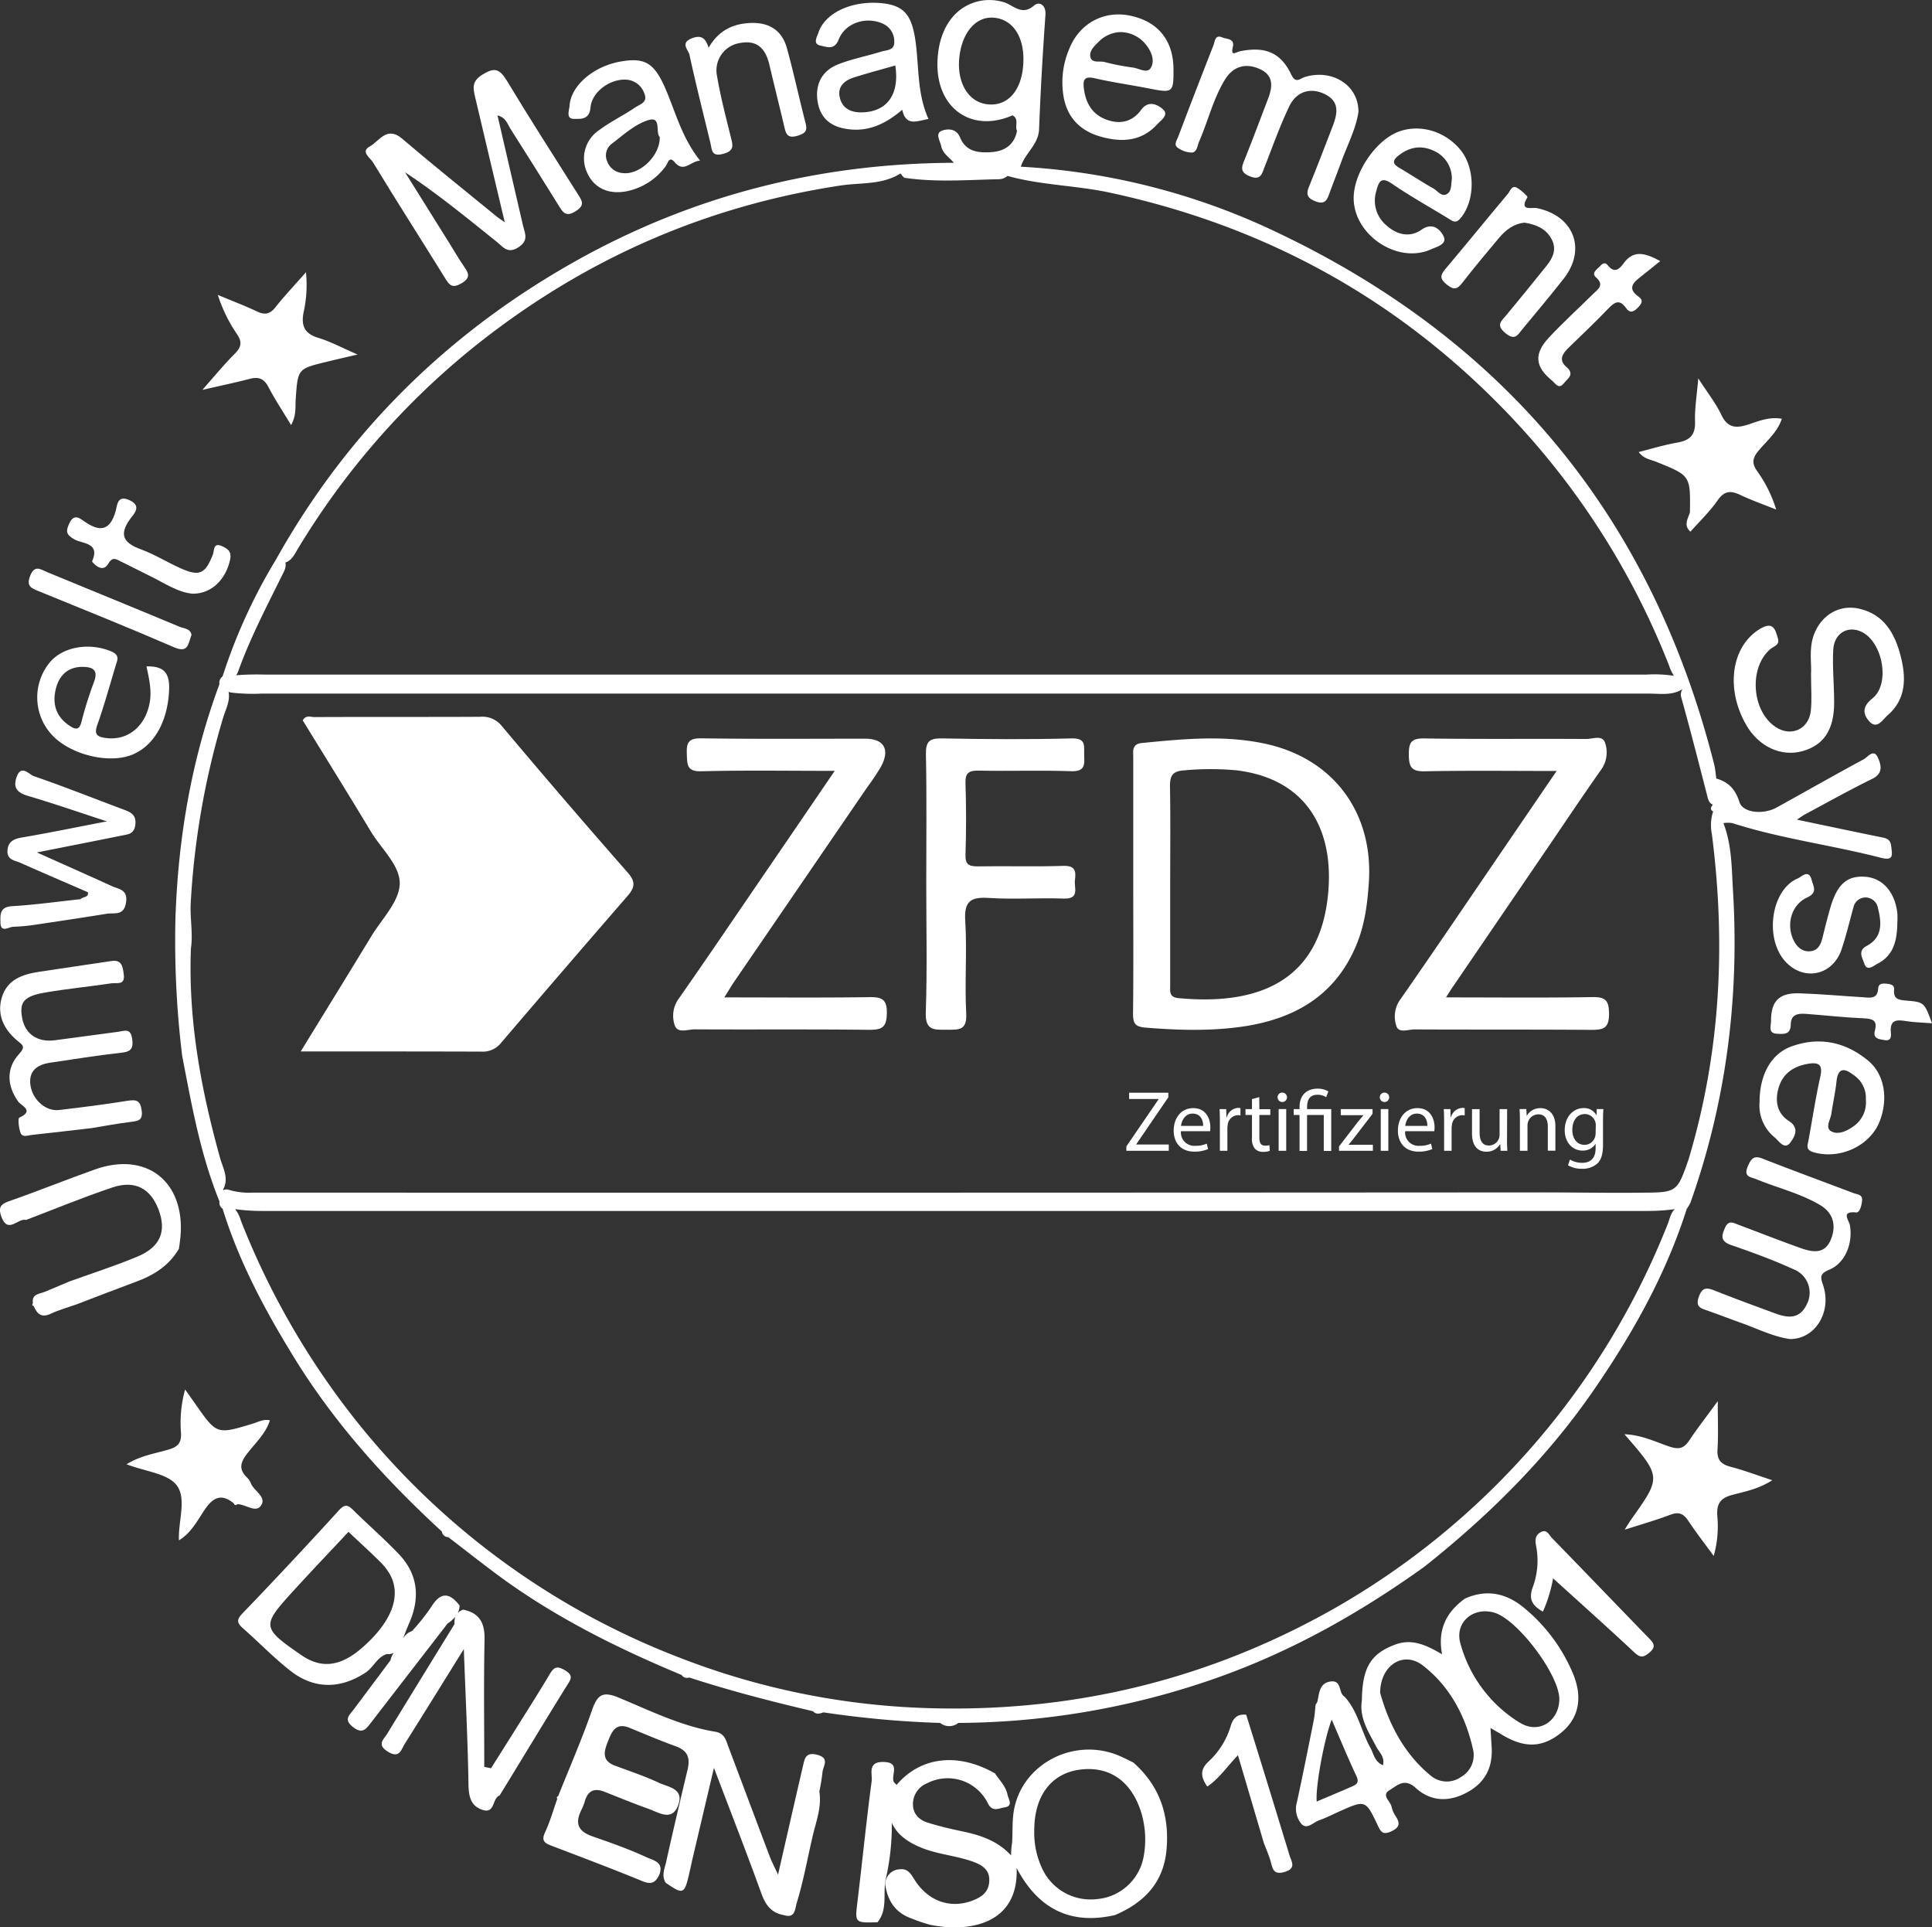 <?xml version="1.0" encoding="UTF-8"?>
<svg xmlns="http://www.w3.org/2000/svg" viewBox="0 0 530.34 528.91">
  <rect x="0" y="0" width="530.34" height="528.91" fill="#333333" stroke="none"/>
  <defs>
    <style>.cls-1{fill:#fff;}</style>
  </defs>
  <g id="Ebene_2" data-name="Ebene 2">
    <g id="Ebene_1-2" data-name="Ebene 1">
      <path class="cls-1" d="M122.16,76.31c1.22,2,2,2.92,4.56,1.42,2.68-1.61,1.83-2.88.59-4.69-1.5-2.19-2.83-4.5-4.24-6.76l-11.88-19c9,5.94,17,12.55,25.18,19.1,1.68,1.36,3,3.41,5.94,1.49s1.76-3.83,1.25-6l-7-30.2c2.36.59,2.75,2.4,3.59,3.73q6.69,10.5,13.26,21.1c1.13,1.81,1.91,3.14,4.56,1.5s1.87-2.79.7-4.64C152.12,43,145.48,32.66,139.13,22.14c-2-3.29-3.43-3.74-6.79-1.6-3,1.88-2.44,3.87-1.87,6.3C133.09,38,135.73,49.07,138.56,61c-1.44-1-2.12-1.44-2.74-2-8.49-6.95-17.08-13.8-25.43-20.94-4.22-3.61-6.28.72-8.9,2.14s.15,3.14.88,4.33C108.87,55.23,115.6,65.72,122.16,76.31Z"></path>
      <path class="cls-1" d="M485.92,178.17c.93-.81,2.67-1.09,2.14-2.9-.72-2.5-1.28-4.87-4.94-2.68-7.78,4.68-9.58,16.21-3.82,26.3,3.43,6,9.6,8.9,15.47,7.26s8.71-5.85,8.71-13.38c0-4.81-.51-9.65-.25-14.44.25-4.52,3.92-6.67,7.62-5C516.8,176,519,187.66,514,191.66c-2.64,2.1-2.76,4-1.1,6.06,2.25,2.82,3.89-.24,5.17-1.33,5.29-4.49,5.2-10.52,3.62-16.53s-4.5-11.19-11.2-12.78c-5.57-1.32-10.58,1.7-12.59,7.17-1.43,3.92-.56,7.91-.77,10.73,0,4.13.27,7.16-.06,10.11-.56,5.06-5.41,7.22-9.58,4.48C480.83,195.24,480,183.3,485.92,178.17Z"></path>
      <path class="cls-1" d="M4.72,285.58c1.37,1.14,2.45,1.59.57,3.62C1.64,293.14,1.89,298,5,302.32c.87,1.19,4.54,2.5.31,4.41-.46.2-.17,2.88.34,4.2s2,.66,3.13.54c5.45-.59,10.89-1.23,16.33-1.86,3.59-.58,7.17-1.27,10.78-1.71,2-.25,3.38-.36,3-3.16s-1.49-3-3.93-2.63c-6.24,1-12.51,1.8-18.79,2.53-3.58.41-7.19-2.77-7.8-6.72s1.78-5.74,5.37-6.26c6.41-.94,12.81-2,19.25-2.7,2.68-.28,3.71-.85,3.3-3.83-.42-3.14-2.19-2.17-3.91-1.95l-17.31,2.31c-4.8.64-8.2-1.71-9-6.17s.58-6,6.77-7c5.91-1,11.87-1.57,17.79-2.46,1.37-.21,3.69.63,3.36-2.3-.26-2.29-.56-4.39-3.71-3.77l-19.66,2.93c-4.48.68-8.62,2.16-10.09,6.92S1,282.46,4.72,285.58Z"></path>
      <path class="cls-1" d="M508.74,327.42c-8.23-3.12-16.48-6.14-24.67-9.35-2.42-1-3.26-.4-4.29,2-1.28,3,.84,2.93,2.33,3.55,5.81,2.41,12,3.84,17.5,7.09,3.74,2.23,4.51,5.75,2.94,9.53-1.74,4.17-5.24,3.38-8.51,2.2-5.62-2-11.18-4.2-16.78-6.29-1.35-.51-2.73-1.42-3.7.73s-1.43,3.76,1.6,4.8c5.8,2,11.59,4.11,17.16,6.66a6.9,6.9,0,0,1,3.68,9.57c-2,4.25-5.28,3.83-8.85,2.49-5.44-2-10.91-4-16.3-6.14-2.18-.87-3.52-1.16-4.51,1.62s.47,3.15,2.32,3.79c3.14,1.1,6.24,2.3,9.37,3.42,4.52,1.63,8.86,3.79,13.33,4.41,7,0,11.52-7.5,9.09-14.77-.74-2.2-1-3.14,1.62-4.23,4.41-1.81,6.56-7.12,5.75-12.16-.23-1.46-2.66-4,1.71-3.59,1,.09,1.52-2,1.62-3.37C511.28,327.77,509.76,327.81,508.74,327.42Z"></path>
      <path class="cls-1" d="M323.49,40.68a6.91,6.91,0,0,0,3.72,1.2c1.44-.17,1.46-2,2-3.15,2.45-5.62,3.84-11.71,7.12-17,2.26-3.59,5.7-4.52,9.53-2.76s3.47,4.85,2.24,8.09c-2.13,5.58-4.22,11.18-6.44,16.72-.81,2-1.43,3.45,1.41,4.6,3,1.21,3.32-.64,4.06-2.54,2.19-5.56,4.18-11.22,6.75-16.6,2-4.19,5.84-5.26,9.61-3.49,4.32,2,3.69,5.37,2.34,8.87-2.15,5.57-4.28,11.15-6.53,16.67-.9,2.21-.3,3.15,1.9,4s3-.13,3.6-1.87c1.09-3,2.25-5.9,3.33-8.86,1.75-4.82,4.17-9.42,4.77-13.89,0-7.41-7.31-11.81-14.71-9.54-1.4.43-2.48,1.95-3.76-.71-2.88-6-7.12-7.74-14-6.36-1.21.24-2.68,1.63-2-1.24.51-2.29-1.76-2.05-2.93-2.56-2-.86-2,1.13-2.4,2.16Q328.16,25,323.39,37.6C323,38.58,322.05,39.86,323.49,40.68Z"></path>
      <path class="cls-1" d="M3.74,254.34a49.94,49.94,0,0,0,5.44-.48c6.72-1,13.45-2,20.16-3.09,2-.33,4.64.69,5.24-3s-1.93-3.69-3.86-4.57c-6.56-3-13.16-5.92-20.59-9.25,8.38-1.66,15.85-3.13,23.32-4.64,1.73-.35,3.45-.4,3.71-3.06s-1.28-3.34-3.24-4.07C25.7,219.1,17.54,215.85,9.26,213c-1.3-.46-3.48-3.36-4.73.34-1.05,3.11.45,4.3,3.34,5.15,6.79,2,13.47,4.32,21.47,6.93-8.68,1.67-16,3.18-23.3,4.42-2.49.43-4,1.27-4,4,.12,2.22,2.11,2.31,3.5,2.93,6.18,2.76,12.4,5.41,18.61,8.11.17,1.34-1,1.21-1.73,1.64a.53.53,0,0,0-.28.25c-6.28.67-12.55,1.56-18.85,1.93-3.38.2-3.2,2.32-3.17,4.41C.14,256.23,2.44,254.33,3.74,254.34Z"></path>
      <path class="cls-1" d="M55.56,107c5.17-1.19,9.06-2,12.89-3,2.45-.66,4-.17,5.23,2.21,1.82,3.46,4,6.75,6.22,10.45,1.51-2.64,1.12-5,1.28-7.24.58-8.2.55-8.2,8.47-10.12,2.5-.61,5-1.2,8.52-2-4.19-1.81-7.41-3.55-10.83-4.59-3.82-1.17-4.71-3.39-4-7a34.67,34.67,0,0,0,.65-11c-3.2,3.64-5.94,6.53-8.41,9.65-1.54,1.93-3,2.11-5.1,1.09-3.49-1.66-7.12-3-10.69-4.52a41.45,41.45,0,0,0,5.32,10.86c1.4,2.08,1.09,3.44-.52,5.15C61.69,99.83,59.05,103,55.56,107Z"></path>
      <path class="cls-1" d="M471.46,397.74c.26-3.89.07-7.8.07-13.2-3.23,4.42-5.64,7.5-7.8,10.75-1.41,2.11-2.73,2.61-5.32,1.76-3.87-1.27-7.66-3.24-12.5-3.43,10.17,11.69,10.17,11.69,1.94,23.27-.51.72-1,1.49-1.86,2.93,4.7-1.52,8.68-2.64,12.52-4.1,2.29-.88,3.6-.34,4.91,1.63,2.21,3.31,4.66,6.46,7,9.67a30,30,0,0,0,1-10.83c-.28-3.36.69-5.05,4.19-5.95s7.29-1.67,10.88-4c-4.2-1.38-7.77-2.74-11.45-3.69C472.39,401.85,471.27,400.63,471.46,397.74Z"></path>
      <path class="cls-1" d="M454.77,126.79c9.26,3.75,9.27,3.72,9.12,13.84-.57,1.78-1.82,3.58.15,5.28h0c2.51-2.84,5.3-5.49,7.45-8.59,1.86-2.68,3.62-2.72,6.24-1.48,3.2,1.51,6.55,2.69,9.84,4a36.48,36.48,0,0,0-5.25-10.58c-1.55-2.19-1.2-3.62.41-5.57,2.24-2.71,5.14-5,6.39-8.76-3.62-.63-6.55.73-9.5,1.67-3.25,1-5.46.74-7.11-2.76-1.52-3.21-3.81-6.06-6.33-10-.39,4.66-1,8.24-.89,11.79.15,3.75-1.41,5.24-4.88,5.84s-7,1.68-10.59,2.59C451.21,125.94,453.14,126.13,454.77,126.79Z"></path>
      <path class="cls-1" d="M512.39,259.62c-2.51,1.33-1.14,3.25-.69,4.69.76,2.5,2.62.71,3.62.21,4.67-2.34,5.45-6.74,5.51-11.4a23,23,0,0,0,0-2.49c-.66-5.8-4-9.6-8.72-10-5-.38-7.7,1.92-9.58,8.17-.85,2.86-1.56,5.76-2.28,8.66-.48,1.91-1.33,3.51-3.51,3.62s-3.66-1.37-4.52-3.3c-1.89-4.25-.44-9.49,3.83-11.46,3-1.38,1.7-3.07,1.26-4.8-.79-3.13-2.82-.85-3.81-.44-7.37,3.08-9.25,16.55-3.34,22.88,5.06,5.42,12.92,3.75,15.34-3.37,1.28-3.76,2.18-7.65,3.25-11.48a3.43,3.43,0,0,1,3.12-2.8,3.47,3.47,0,0,1,3.62,2.86C516.51,253.21,516.86,257.24,512.39,259.62Z"></path>
      <path class="cls-1" d="M195,39.2c.46,1.91.25,3.93,3.58,3,2.89-.79,2.65-2.1,2.11-4.27-1.39-5.63-2.88-11.26-3.85-17a7.6,7.6,0,0,1,6.38-9.14c4.84-.88,7,1.78,8,6.07,1.36,5.81,2.83,11.59,4.19,17.41.47,2,1.28,2.63,3.47,2,1.94-.6,2.84-1.18,2.28-3.36C219.38,27,217.88,20,216,13.17c-1.32-4.71-4.71-7-9.71-6.87s-9,2-11.78,6.81c-.78-2.61-2-3.64-4.66-2.57-3.2,1.28-.88,3.18-.59,4.47C191,23.11,193.06,31.14,195,39.2Z"></path>
      <path class="cls-1" d="M397.16,78.11c1.95,1.56,2.86,1.3,4.27-.52,3.25-4.19,6.67-8.26,10.08-12.33,1.86-2.21,4.09-3.88,7-4.15,3.16.52,5.88,1.62,7.42,4.55,1.47,2.78.32,5.15-1.42,7.31q-5.44,6.8-11,13.5c-1.37,1.65-3,2.74-.21,5,2.61,2.12,3.36.38,4.58-1.09,3.8-4.61,7.66-9.18,11.35-13.88,6.35-8.09,2.81-17.29-7.34-19.38-1.41-.29-5,1-2.6-3,.14-.23-1.67-1.87-2.76-2.53-1.55-.93-1.94.8-2.58,1.56-5.76,6.87-11.41,13.83-17.19,20.68C395.27,75.61,395.23,76.56,397.16,78.11Z"></path>
      <path class="cls-1" d="M20.45,148.05c2.17,1.2,7.14.85,4.83,6-.07.14,2.75,3.57,4.41.7,1.2-2.09,2.18-1.29,3.46-.67,2.68,1.3,5.33,2.69,8,4,4,1.93,7.75,4.57,11.81,4.86,5.16,0,9-3.91,10.2-9.3.47-2.14-.44-2.94-2.11-3.71-2.62-1.2-2.17,1.11-2.61,2.24-2.11,5.39-3.7,6.13-9,3.73-3.63-1.64-7.05-3.78-10.76-5.14-4.71-1.72-6.14-3.92-2.93-8.36,1-1.36,3.32-3.52-.25-5.15-3.37-1.53-3.34,1.58-3.74,3C30.16,145.87,27.23,146,23,143c-1.23-.87-2.68-2-3.93.55C18,145.8,18.11,146.74,20.45,148.05Z"></path>
      <path class="cls-1" d="M437.22,80.76c-4,3.95-8.21,7.78-12.06,11.91-4.16,4.45-3.79,8,.87,11.78.87.69,1.81,2.55,3.22.77,1-1.26,3.13-2.46.78-4.47s-1.08-3.73.64-5.4c3.58-3.46,7.19-6.91,10.66-10.5,1.69-1.76,3.12-3,5-.34,1,1.47,2,1.2,3.19,0s1.71-2.1.14-3.21c-2.6-1.85-1.75-3.43.28-5,1.83-1.42,3.62-2.9,5.8-4.65-4.43-2.43-7.47-3-10.1.68-1.12,1.56-2.51,2.75-4.27.51-.94-1.2-1.75-.24-2.39.44s-2.2,1.63-.89,2.82C440.55,78.29,438.59,79.41,437.22,80.76Z"></path>
      <path class="cls-1" d="M523.19,274.6c-2.13-.16-3.51-.46-3.25-3.08.13-1.23-1.07-1.47-2.11-1.56s-2.19-.06-2.26,1.26c-.16,3.14-2.34,2.58-4.27,2.46-5.79-.35-11.57-.89-17.36-1.07-5.59-.17-7.84,2.14-7.79,7.7,0,1.25-.88,3.28,1.61,3.4,1.82.09,3.79.31,3.81-2.52s2-3.1,4.16-2.94c5.29.39,10.57,1,15.86,1.22,2.41.12,3.85.5,3.07,3.39-.59,2.19,1.09,2.33,2.63,2.59,1.92.33,1.84-1.08,1.75-2.14-.31-3.68,1.83-3.45,4.37-3.05,2.11.33,4.26.36,6.93.57C528.23,275.1,528.24,275,523.19,274.6Z"></path>
      <path class="cls-1" d="M342.09,470.6c-2.35-.24-3.54.76-4.26,3.11a21.76,21.76,0,0,1-6,9.66c-2.59,2.37-2.16,4.45-.42,6.94,3.24-2.19,5.37-5.42,8.41-8.6l7.08,24c.64,1.7,1.4,3.37,1.89,5.12.56,2,.72,3.8,3.81,2.93,3.36-1,1.9-2.86,1.38-4.56Q348.1,489.86,342.09,470.6Z"></path>
      <path class="cls-1" d="M426,422.08c-.77-.79-1.37-2.49-3-1.62s-1.65,2.19-1.33,3.85a21,21,0,0,1-.93,11.31c-1.3,3.5.13,5.14,2.79,6.7a40,40,0,0,0,2.8-9.15c7.34,6.66,14.9,13.41,22.31,20.33,1.59,1.48,2.44,1.45,4.06.1,1.86-1.54,1.43-2.49,0-3.94C443.78,440.49,434.93,431.24,426,422.08Z"></path>
      <path class="cls-1" d="M10.58,162.23C23,167.3,35.49,172.31,47.82,177.66c4,1.71,3.81-1.12,4.75-3.39-.25-1.8-2.11-1.77-3.32-2.27C37.16,166.94,25,162,12.9,157c-1.69-.69-3.36-2.12-4.61,1C7.15,160.89,8.55,161.4,10.58,162.23Z"></path>
      <path class="cls-1" d="M224.35,481.6c-3.44-.9-3.49,1.35-4,3.35-2.22,9.55-4.39,19.11-6.78,29.54-1-2.2-1.71-3.5-2.23-4.87-3.82-10.08-7.59-20.18-11.4-30.25-.68-1.8-1-3.68-3.64-4.11-9.41-1.56-17.93-5.82-26.63-9.42-4.43-1.83-5.77-.48-7.18,3.56-2.78,8-6.15,15.71-9.28,23.55-.39.14-.45.39-.23.72-1.1,3.09-2,6.28-3.37,9.23-1,2.17-.25,2.87,1.59,3.58,8.47,3.23,16.95,6.42,25.33,9.87,2.52,1,3.55.07,4.47-1.9,1.31-3.44-1.68-3.88-3.56-4.75-4.82-2.24-9.87-4-14.87-5.74-4-1.42-4.74-3.64-3-7.19a13.94,13.94,0,0,0,.93-2.31c.87-3,2.53-3.88,5.59-2.66,4,1.59,8,3.23,12.08,4.68,2.8,1,6.32,3.48,8-1.08s-2.71-4.92-5.35-6.15c-3.91-1.83-8-3.17-12.07-4.7-3.54-1.34-3-3.78-1.92-6.5s2.11-5.45,6-3.85c4.15,1.7,8.28,3.47,12.51,5,3.31,1.17,4.2,3,3.4,6.48-2,8.4-4,16.81-5.86,25.23-.43,1.9-1.36,3.83-.16,5.79,4.71,3.27,5.13,3.14,6.34-1.93.38-1.61.71-3.23,1.09-4.85,1.83-7.79,3.67-15.59,5.83-24.75,4.74,12.47,9,23.39,13,34.43,1.16,3.24,2.78,5.42,6.23,6,3.16,1,3-1.81,3.51-3.41,1.9-6.17,3-12.55,4.49-18.82.93-3.82,2.37-7.62,1.7-11.69a52.19,52.19,0,0,0,.87-5.37C226,484.59,227.8,482.5,224.35,481.6Z"></path>
      <path class="cls-1" d="M155,458.35c-2.21-1.3-3-.71-4.14,1.18-3.14,5.28-6.46,10.46-9.72,15.68-2.11,3.36-4.24,6.72-6.35,10.08l-1.86-.38c0-11.64-.16-23.28.08-34.91.1-4.53-1.34-7.32-5.87-8.24a3.82,3.82,0,0,0-1.49.89,4.85,4.85,0,0,0,.52-2c-2.89-3.8-5.36-3.69-7.89.51a58.83,58.83,0,0,1-5.18,6.48,4.55,4.55,0,0,0-2.46,2c.51-1.27,1-2.56,1.52-3.81,3.2-7,2.75-13.65-2.72-19.36-4-4.2-8.4-8-12.55-12.1-1.43-1.41-2.28-1.6-3.85.12Q80,428.82,66.51,442.84c-1.5,1.58-1.56,2.5.08,3.94,4.36,3.83,8.41,8.05,13,11.66,6.53,5.21,13.84,5.17,20.77.59,2.19-1.45,3.15-4.25,5.83-5.09a2.74,2.74,0,0,0,1.9-.37,6,6,0,0,0-.9,2.09q-5.07,6.78-10.14,13.55c-1.14,1.53-2.79,2.67-.18,4.74s3.59.59,5-1.21c7-9.08,14-18.12,21-27.18A10.15,10.15,0,0,0,125,443.7a4.34,4.34,0,0,0-.22,2q-9.24,15-18.46,30.06c-1,1.63-3,3.05.19,5s3.61-.6,4.6-2.18c5.18-8.21,10.28-16.46,16.21-26,.5,13.42,1.09,25.29,1.28,37.17.06,3.39.67,6,4,7s2.48-3.26,4.55-4l.06-.09c6.14-10,12.24-20.14,18.46-30.15C156.82,460.77,157.41,459.75,155,458.35ZM99.66,452c-6.09,5.4-11.38,6.09-17,2.2-10.76-7.43-10.87-8-2.42-17.27,5-5.5,10.16-10.9,15.42-16.52,3,2.83,5.94,5.5,8.75,8.28a15.46,15.46,0,0,1,2.7,3.53C110.21,438,107.51,445.05,99.66,452Zm10.15-.47.12-.24a1.06,1.06,0,0,0-.06.19Z"></path>
      <polygon class="cls-1" points="273.07 486.68 273.07 486.69 273.08 486.69 273.07 486.68"></polygon>
      <path class="cls-1" d="M49.12,342.7c.15-1.15.34-2.3.43-3.45,1.24-15-9.35-23.31-23.43-18.32-7.95,2.81-15.79,6-23.74,8.77-2.41.85-2.84,1.87-2,4.24,1.82,4.86,4.57.26,6.76.87,7.9-3,15.71-6.23,23.71-8.92,6.22-2.08,10.5.27,12.7,6.14s.48,10.2-5.77,12.81-12.42,4.57-18.65,6.82l-6.75,2.84c-1.52.65-3.77.53-3.34,3.21-.08,0-.14.1-.18.31s.1.33.39.42c.92,2.1,2.07,3.33,4.65,2.12,2.32-1.09,4.82-1.77,7.24-2.63,5.37-2.05,10.73-4.14,16.12-6.13C42.21,350,46.42,347.35,49.12,342.7Z"></path>
      <path class="cls-1" d="M71.63,413.22c1.67-2.41-1.95-4-2.77-6.17a4.86,4.86,0,0,0-1.12-1.62c-2.2-2.16-1.79-4,0-6.35,2.27-3,5.18-5.55,6.35-9.28-1.75-.43-3.25.49-4.81.95-9.78,2.94-9.77,3-15.71-5.52-.91-1.3-1.84-2.59-2.76-3.89a34.41,34.41,0,0,0-1.13,11.89c.15,2.62-.72,3.8-3.28,4.56-3.79,1.13-7.85,1.69-11.65,4.07,5.09,2,11.31,2.5,13.79,5.82,2.75,3.67.33,9.92.58,15.05,3.36-2,5.08-5.47,7.14-8.5,2.31-3.39,4.59-4.35,7.91-1.65.21.54.52.64,1,.24C67.39,412.8,70.17,415.31,71.63,413.22Z"></path>
      <path class="cls-1" d="M418.74,441.58c-4.93-4.24-10.43-5.61-16.6-2.86-5,3.62-7.6,8.37-6.29,15.29-4.49-2.64-8.33-4.36-12.9-2.65-6.65,2.49-9,6.27-9.11,15.29-.77,4.92,1.9,8.77,4,12.81.77,1.49,2.36,2.7,1.78,5-2.35-1-2.53-3.17-3.45-4.81-2.54-4.57-3.4-10-7.08-14-1.75-1-.67-4.58-3.79-4.18s-3.16,3.17-3.66,5.49a3,3,0,0,1-.49.83c-.17,1.47-.25,3-.54,4.42-1.5,7.49-3,15-4.61,22.43a6.39,6.39,0,0,0,1.37,6.05c1.49,1.45,3.21-.61,4.8-1.15,1.88-.64,3.65-1.58,5.47-2.39,7.18-3.2,7.23-3.22,10.58,3.87.8,1.7,1.38,2.62,3.55,1.65s2.75-2,1.45-4.07A7.85,7.85,0,0,1,382,495.9c-.27-1.55-2.93-3.21-.58-4.59,2-1.18,4.05-3.49,7.16-.66,4.18,3.83,9.25,4,14.33,1.16,4.92-2.74,6.9-6.94,6.55-12.42-.1-1.51-.19-3-.31-5.15,1.35.78,2,1.17,2.71,1.58,6.4,4,11.34,3.94,16.51-.15,4.85-3.85,6.24-9.43,3.49-16.19A46.65,46.65,0,0,0,418.74,441.58ZM371,490.35c-3.16,1.38-6.35,2.71-9.55,4.07-.4-3.71,1.93-16.73,4.1-22.49,2.36,5.44,4.46,10.56,6.82,15.56C373.23,489.36,372.19,489.82,371,490.35ZM401,487.71a6.76,6.76,0,0,1-8-.19c-7.8-6.26-11.89-14.84-14.15-22.95.09-7.76,6.53-11.48,11.64-7.55,7.61,5.84,11.91,14.16,13.94,23.44A6.91,6.91,0,0,1,401,487.71Zm16.21-14.91A36.9,36.9,0,0,1,400.87,451c-1.6-5.75,3.52-10.07,9.27-8.43,6.47,1.85,18,17.23,17.9,23.84C427.93,472.39,422.41,476,417.24,472.8Z"></path>
      <path class="cls-1" d="M277.93,31.66c1.91,1,.58,2.9,1.24,4.24h0c-.72,3.83-3.36,5.57-6.92,5.84s-7.08-.05-8.7-4c-1-2.51-3.39-2.45-4.94-1.89-2.05.73-.52,2.83-.25,4.25.37,2,2.25,3.1,3.49,4.58h0c-36.94.13-71.65,8.92-103.89,27-35,19.65-62.61,46.83-82.24,81.95a150.75,150.75,0,0,0-14.62,32,2.19,2.19,0,0,0-.86,2.13h0C52.54,208.49,48.9,230,48.16,252A260.23,260.23,0,0,0,50,289.73c2.61,13.53,5,27.1,10.25,40a2,2,0,0,0,.86,2c4.52,14.65,11.71,28,19.72,41,11.05,17.92,25,33.39,40.45,47.57a1.82,1.82,0,0,0,1.79,1.57c4.31,3.31,8.59,6.68,12.94,9.93,15.71,11.72,33.08,20.39,51.09,27.89a1.76,1.76,0,0,0,2.09.69c11.19,3.64,22.57,6.58,34,9.26.86,1,1.86.65,2.87.31a274.46,274.46,0,0,0,32,2.9,4,4,0,0,0,5,0,216.52,216.52,0,0,0,70.76-12.3c20.63-7.26,39.48-17.88,57.2-30.59,17.54-13.93,33.35-29.54,46.15-48,10.8-15.61,20.06-32,25.86-50.21a10.84,10.84,0,0,0,1-1.68c9.85-27.73,13.45-56.35,11.68-85.63-.37-6.2-.3-12.57-2.63-18.54a7.9,7.9,0,0,1,2.47,0c13.29,4.28,27.18,6,40.66,9.49,3.69.95,3.21-.71,2.93-3.17-.24-2.09-1.54-2.19-3-2.5-7.39-1.5-14.77-3.07-22.88-4.77,1.21-.8,1.7-1.17,2.24-1.46,6.14-3.28,12.21-6.69,18.46-9.75,3.09-1.52,2.4-3.89,1.52-5.83-1.16-2.56-2.8-.11-3.87.46-8,4.31-15.94,8.84-23.92,13.25-3.62,2-9.24,1.52-10.2-1.48-1.14-3.56-3-5.52-6.35-6.47-.2-1.3-.28-2.64-.6-3.91Q445,108.88,351.18,64.08a186.57,186.57,0,0,0-70.95-18.33h0c1.08-3.71,4.84-6,5-10.3.4-10.46,1-20.91,1.75-31.36.2-2.82-1.78-3.75-3.07-2.62-3.49,3.08-5.78-.18-8.5-.91a13.53,13.53,0,0,0-6.89-.2C261.82,2,257.67,8.08,257.34,16.79,256.86,29.59,266.59,36.61,277.93,31.66ZM457.79,335.93A210.33,210.33,0,0,1,365.9,441.64c-35,19.72-72.49,28.56-112.51,27.1A204.23,204.23,0,0,1,186.72,455a209.5,209.5,0,0,1-86.61-62.19,213.64,213.64,0,0,1-34-57.85,9,9,0,0,0-1.57-3.12,53.54,53.54,0,0,0,7.7.5H452a53.82,53.82,0,0,0,7.72-.5C458.61,332.92,458.35,334.53,457.79,335.93Zm12.41-115.1c-.78.86-.69,1.48.1,1.91l-.13.22a12.4,12.4,0,0,0-.26,5.93c3.88,30.23,2.39,60.07-6.42,89.38-3.15,9-3.16,9-13.1,9.06-9.32.1-18.63-.09-27.95-.08q-176.53.12-353.06.06a19.55,19.55,0,0,1-6.88-.86,2.27,2.27,0,0,0-1.23.19l0-.23c1.64-3.06-.09-5.83-.86-8.62-5.24-18.81-8.77-37.84-8-57.48.61-4.14-.28-8.27-.06-12.42A219,219,0,0,1,61.24,197c.69-2.29,2-4.59,1.5-7.1.18,0,.37.11.56.15a50,50,0,0,0,8.47.31H227.05q112.83,0,225.67,0c3.08,0,6.29.58,9.13-1.24a2.79,2.79,0,0,0-.34,2.29c2.52,9,4.81,18,7.13,27C468.88,219.38,469.14,220.46,470.2,220.83ZM418.11,118a211.48,211.48,0,0,1,40,64.52,13.5,13.5,0,0,0,1.38,2.95,35.61,35.61,0,0,0-7.58-.33H72.82a73.18,73.18,0,0,0-8,.18,4.1,4.1,0,0,0,.51-.92c3.28-9.16,7.77-17.75,12.07-26.44.55-1.13,1.26-2.27.94-3.58,1.85-.62,2.59-2.4,3.51-3.91A211,211,0,0,1,129,96.1c29.88-24.24,63.68-39.41,101.75-45.19,5.48-.83,11.33-.12,16.37-3.27l.11,0a5.88,5.88,0,0,0,1,1.15c8.59,1.28,17.23.58,25.87.4a3.83,3.83,0,0,0,2.47-.91c9.15,2.56,18.69,2.58,28,4.57C349.36,62.47,387.25,84,418.11,118ZM263.48,14.7c1-6.29,4.7-10.21,9.28-9.85,5,.4,8.16,4.79,8.17,11.33,0,8-3.85,13-9.68,12.46C265.59,28.13,262.28,22.19,263.48,14.7Z"></path>
      <path class="cls-1" d="M311.07,483.69c-1.34-.64-2.66-1.33-4-1.89-12-5-26,1.95-28.62,14.39-.66,3.05-.43,6.28-.61,9.43a22.27,22.27,0,0,0-.29,3.62,2.65,2.65,0,0,0-.46-.49c-3.5-3.6-8-5.1-12.73-6.1-3.24-.68-6.47-1.43-9.62-2.41-2.35-.72-4.1-2.31-4.13-5a6.14,6.14,0,0,1,3.9-5.84,12.28,12.28,0,0,1,16.61,5.41c1.31,2.65,3,1.45,4.58,1.23,2.56-.37,1.12-2.22.88-3.45-.47-2.34-2.18-4-3.47-5.9-10.19-5.8-20.4-4.59-27,3.17-.29-.35-.75-.66-.86-1.06-.5-2,1.86-5.17-2.77-5.24-4.45-.07-2.95,3.36-3.2,5.25-1.47,11-2.57,22.05-3.9,33.07-.7,5.86-.79,5.85,5.5,5.67,2.88-3.52,1.43-7.88,2.25-11.8a65.43,65.43,0,0,0,1.67-15.5c1.53,3.4,4.59,5.42,8.26,6.9,4.51,1.81,9.42,2.12,14,3.77,2.47.9,4.61,2.17,4.5,5.24s-2,4.43-4.5,5.4c-6.08,2.38-12.2.27-15.93-5.54-1-1.57-1.87-3.3-4.11-3a4.09,4.09,0,0,0-4,4.31c.66,4.41,2.82,7.64,7.17,9.17a44,44,0,0,0,5.15,1.75c10.49,2.15,24.33,0,23.73-15.59h0c5.77,11,14.56,15.78,27,12.92,7.88-3.35,13.24-8.77,14.12-17.68C321.11,498.34,318.4,490.13,311.07,483.69Zm2.82,26.08a14.27,14.27,0,0,1-12.82,11.43,14.67,14.67,0,0,1-15.22-8.89,22.93,22.93,0,0,1-1.94-10c0-9.47,4.67-15.55,12.38-16.62,8.23-1.14,14.34,3.16,17,11.81A25.72,25.72,0,0,1,313.89,509.77Z"></path>
      <path class="cls-1" d="M157.51,32.62c1.74,0,4.28.36,4.58-3.09.38-4.41,5.52-8,9.93-7.66a5.59,5.59,0,0,1,4.85,3.78c1.09,2.57-1.4,3-2.75,4-3.16,2.12-6.64,3.8-9.68,6.08a9.32,9.32,0,0,0-3.11,12c2,4.17,6.27,5.88,11.4,4.6a17.52,17.52,0,0,0,10.09-6.84c.51-.69.84-2.78,2.36-1,2.57,3.05,4.29-.25,7-.4-5.1-6.41-6.76-13.47-9.62-20-3-6.78-5.52-8.38-12.22-7.2-7.46,1.31-13.69,6.65-14,12.21C156.23,30.33,155.32,32.61,157.51,32.62Zm23.59,5c.11,5.22-5.59,10.53-10.29,9.87a4.87,4.87,0,0,1-4.12-3.17A4,4,0,0,1,168,39.4c3.17-2.4,6.32-5.33,10-6.44S179.82,36.38,181.1,37.59Z"></path>
      <path class="cls-1" d="M225.35,12.55c1.66.31,3.68,1.29,4.86-1.69,1.84-4.63,7.5-6.38,12-4.42a5.25,5.25,0,0,1,3.26,5.13c.07,2.34-2.19,2.15-3.63,2.61-3.94,1.23-8.06,2-11.87,3.52-4.32,1.74-6.24,5.41-5.55,10.05s3.62,7,8,7.64c5.86.92,10.69-1.37,15.25-5.27,1,4.69,4.09,3.07,7.2,2.53-3.16-7-2.57-14.34-3.56-21.35s-3-9.71-9-10.4C234.11,0,226.46,3.42,224.64,9,224.24,10.21,223,12.11,225.35,12.55Zm11,18.29c-3,0-5.22-1.23-5.85-4.2s1.39-4.58,3.93-5.39c3.74-1.19,7.55-2.19,11.33-3.28C247,26,243.43,30.79,236.39,30.84Z"></path>
      <path class="cls-1" d="M392.79,68.44c1.56-.7,4.55-1.4,3.48-3.6-.84-1.74-2.94-4-6.07-1.79s-6.7,1.43-9.59-1.17a8.83,8.83,0,0,1-2.81-9.44c.73-2.89,1.45-4,4.48-1.9,4.92,3.38,10.17,6.28,15.27,9.41,1.14.7,2,1.51,3.32,0,4.16-4.88,4.17-14-.16-19.05S389.64,34.05,384,36.11c-6.22,2.27-12.27,11.06-12.41,18C371.38,64.33,383.53,72.58,392.79,68.44ZM383.7,42.85c2.95-2.42,6.23-3.12,9.67-1.55a8.29,8.29,0,0,1,5.17,7.9c-.25,1.33,0,3.19-1.27,4-1.5,1-2.62-.81-3.82-1.49-3.15-1.77-6.17-3.79-9.29-5.62C382.51,45.13,382,44.27,383.7,42.85Z"></path>
      <path class="cls-1" d="M512.8,291.08c-6.16-5.1-13.33-6.66-21-3.91-5.6,2-8.79,7.76-8.79,15.23a11.24,11.24,0,0,0,4.2,9.8c1.13,1,2.68,3.49,4.26,1.35,1-1.41,2.71-3.9-.4-5.89-3.37-2.16-3.9-5.68-2.78-9.3,1.21-3.9,4.24-5.79,8.13-6.42,2.68-.43,4,.14,3.29,3.4-1.3,5.82-2.19,11.73-3.27,17.6-.26,1.45-.88,2.63,1.46,3.31,7.18,2.05,15.55-1.78,18.13-8.65C518.36,301.48,517.31,294.8,512.8,291.08Zm-.62,10.67a8,8,0,0,1-3.45,7.4c-1.83,1.31-4.15,2.34-6,1.36s-.24-3.23,0-4.9c.41-2.93,1.08-5.83,1.39-8.77.43-4.06,2.33-3.65,4.78-1.74A7.49,7.49,0,0,1,512.18,301.75Z"></path>
      <path class="cls-1" d="M301.93,37.44c5.65,1.65,11.29,1.52,15.66-3.26,1-1.1,3.44-2.64,1.61-4.22-1.48-1.29-4-2.54-6,.25-2.5,3.42-6.08,4-9.82,2.49s-5.41-4.64-5.87-8.56c-.28-2.43.3-3.27,3-2.66,5,1.15,10.12,1.85,15.16,2.85,6.22,1.23,6.49,1.05,6.46-5.21,0-8-4.23-13.24-11.94-14.83-7.22-1.49-14,2.16-16.75,9.3A23.31,23.31,0,0,0,292,26.76C293.06,32.45,296.68,35.9,301.93,37.44Zm-.22-26.1a8.75,8.75,0,0,1,5.77-2.53,9,9,0,0,1,7,3.34c1.58,1.92,2.61,4.4,1.43,6.46-1,1.7-3.3.1-5-.08A65.87,65.87,0,0,1,303.12,17c-1.36-.31-3.48.43-3.82-1.45C299,13.83,300.53,12.53,301.71,11.34Z"></path>
      <path class="cls-1" d="M31.72,182.79c.46-1.54,1.31-2.95-1.15-4-6.25-2.64-13.87-1.23-17.32,3.53A15.14,15.14,0,0,0,14.55,202c5.21,5.26,15.49,7.68,21.77,5.11S46.2,197.45,46.43,189c.12-4.47-1.64-6.25-6.22-6.1.71,3.32,1.47,6.53.9,9.83-1.17,6.7-6.16,10.68-12.19,9.79-2.29-.33-3.12-1-2.21-3.56C28.59,193.65,30.09,188.2,31.72,182.79Zm-6,4.59a104.11,104.11,0,0,0-3.39,10.85c-.49,1.78-1.26,2.15-2.77,1.24-3.65-2.21-5.19-5.46-4.4-9.65.75-4,3-6.54,6.9-6.79C25.58,182.93,27.12,183.82,25.72,187.38Z"></path>
      <path class="cls-1" d="M137.77,199.28a6.8,6.8,0,0,0-6-2.56c-15.15.08-30.31,0-45.46.08-1,0-2.33-.67-3.21.9,6.22,10.12,12.53,20.25,18.69,30.49,2.89,4.81,8.18,9.43,7.93,14.54-.24,4.84-4.92,9.5-7.76,14.17-6.28,10.32-12.62,20.6-19.41,31.66,17.24,0,33.39,0,49.55.05a6.43,6.43,0,0,0,5.53-2.5Q154.8,266,172.17,246c2.12-2.43,2.39-4,.09-6.58Q154.79,219.53,137.77,199.28Z"></path>
      <path class="cls-1" d="M436.93,273.65c-13.07.22-26.15.08-40,.08.8-1.24,1.2-1.92,1.65-2.57l26.4-38.7c4.87-7.14,9.66-14.33,14.64-21.38a8.07,8.07,0,0,0,1-7.14c-.71-2.36-3.43-1.11-5.21-1.13-14.81-.1-29.63.08-44.43-.15-3.7-.06-4.27,1.2-4.25,4.49s.68,4.6,4.35,4.53c11.76-.24,23.54-.09,36.22-.09l-16.6,24.32c-8.71,12.76-17.36,25.56-26.2,38.23a8,8,0,0,0-1.17,7.5c.7,2,3.25.87,4.94.88,16.14.08,32.28,0,48.42.12,3.4,0,5-.32,5-4.44C441.66,274.35,440.56,273.58,436.93,273.65Z"></path>
      <path class="cls-1" d="M238.61,273.66c-13.05.19-26.09.07-39.79.07,1.14-1.79,1.79-2.91,2.51-4l36.6-53.49a68.75,68.75,0,0,0,3.88-5.79c2.58-4.78.87-7.72-4.35-7.72-15,0-30,.12-44.93-.1-3.48-.06-4.11,1.13-4,4.19.11,2.89-.1,5,4.05,4.85,11.8-.3,23.61-.11,36.55-.11-7,10.27-13.44,19.7-19.88,29.12-7.6,11.11-15.14,22.26-22.85,33.28a8,8,0,0,0-1.14,7.54c.82,2.15,3.54,1,5.37,1,16,.09,32-.06,47.93.13,3.56,0,4.81-.64,4.88-4.55S242,273.61,238.61,273.66Z"></path>
      <path class="cls-1" d="M294.08,202.65c-11.81.31-23.64.23-35.46,0-3.43-.06-4.52.77-4.45,4.35.24,11.81.09,23.64.09,35.46s.28,23.65-.13,35.46c-.17,5,2.35,4.69,5.73,4.68,3.21,0,5.62.32,5.37-4.44-.46-8.46.26-17-.27-25.46-.35-5.45,1.56-6.58,6.54-6.26,6.8.44,13.65-.08,20.47.17,4.54.17,2.82-3,3.1-5.07.31-2.33.2-4-3.17-3.91-7.82.27-15.65,0-23.47.14-2.5,0-3.49-.5-3.4-3.25q.32-9.74,0-19.48c-.1-2.89.85-3.6,3.63-3.55,8.49.18,17-.13,25.47.16,3.69.12,3.59-1.81,3.48-4.31S298.35,202.53,294.08,202.65Z"></path>
      <path class="cls-1" d="M372.56,258.77c2.12-5.31,2.81-10.9,3.19-16.55,1.3-19.22-9.73-34.08-28.5-38.12-11.21-2.41-22.49-1.3-33.76-.19-2.83.28-2.41,2.14-2.41,3.93v35.42c0,11.65.08,23.29-.06,34.93,0,2.67.55,3.6,3.43,3.83,9,.73,17.93,1,26.85-.31C355.71,279.56,366.92,272.94,372.56,258.77Zm-49,15.17c-2.59-.24-2.35-1.7-2.34-3.38q0-13.74,0-27.48c0-9,.1-18-.05-27-.05-3,.46-4.44,3.92-4.66a77.18,77.18,0,0,1,14.42,0c18.42,2.27,26.25,15.21,25.19,32.2C363,270.45,343.91,275.83,323.58,273.94Z"></path>
      <polygon class="cls-1" points="311.91 314.03 320.71 301.14 320.71 299.89 309.95 299.89 309.95 301.61 318.04 301.61 318.04 301.68 309.19 314.62 309.19 315.83 320.83 315.83 320.83 314.1 311.91 314.1 311.91 314.03"></polygon>
      <path class="cls-1" d="M327.55,304.12c-3.33,0-5.37,2.72-5.37,6.17s2.11,5.77,5.63,5.77a9.13,9.13,0,0,0,3.81-.71l-.36-1.49a7.37,7.37,0,0,1-3.17.6,3.67,3.67,0,0,1-3.92-4h8a8.57,8.57,0,0,0,.07-1C332.28,307.41,331.29,304.12,327.55,304.12ZM324.19,309c.17-1.44,1.09-3.38,3.19-3.38,2.35,0,2.91,2.06,2.89,3.38Z"></path>
      <path class="cls-1" d="M336.75,306.63h-.09l-.07-2.25h-1.82c.07,1.06.09,2.22.09,3.57v7.88h2.06v-6.1a5.52,5.52,0,0,1,.09-1,2.93,2.93,0,0,1,2.79-2.68,3.55,3.55,0,0,1,.71.07v-2a2.12,2.12,0,0,0-.59-.07A3.44,3.44,0,0,0,336.75,306.63Z"></path>
      <path class="cls-1" d="M345.67,301.09l-2,.55v2.74h-1.78V306h1.78v6.25a4.25,4.25,0,0,0,.8,3,2.88,2.88,0,0,0,2.25.87,5,5,0,0,0,1.84-.28l-.09-1.56a4.75,4.75,0,0,1-1.21.14c-1.16,0-1.56-.8-1.56-2.22V306h3v-1.58h-3Z"></path>
      <path class="cls-1" d="M352,299.86a1.27,1.27,0,0,0-1.3,1.3,1.29,1.29,0,1,0,1.3-1.3Z"></path>
      <rect class="cls-1" x="350.99" y="304.38" width="2.08" height="11.45"></rect>
      <path class="cls-1" d="M358.8,303.81c0-1.82.64-3.36,2.84-3.36a4.35,4.35,0,0,1,2.41.67l.59-1.59a5.8,5.8,0,0,0-2.91-.76c-3.22,0-5,2-5,5v.62h-1.61V306h1.61v9.87h2.06V306h4.59v9.87h2.05V304.38H358.8Z"></path>
      <path class="cls-1" d="M370.2,314.12c.52-.59,1-1.15,1.47-1.79l5.1-6.65,0-1.3h-8.73v1.68h6.2v.05c-.52.61-1,1.16-1.49,1.77l-5.18,6.74v1.21h9.29v-1.66H370.2Z"></path>
      <path class="cls-1" d="M380.06,299.86a1.27,1.27,0,0,0-1.3,1.3,1.29,1.29,0,1,0,1.3-1.3Z"></path>
      <rect class="cls-1" x="379.02" y="304.38" width="2.08" height="11.45"></rect>
      <path class="cls-1" d="M389.1,304.12c-3.34,0-5.37,2.72-5.37,6.17s2.11,5.77,5.63,5.77a9.16,9.16,0,0,0,3.81-.71l-.36-1.49a7.37,7.37,0,0,1-3.17.6,3.66,3.66,0,0,1-3.92-4h8a8.57,8.57,0,0,0,.07-1C393.83,307.41,392.84,304.12,389.1,304.12ZM385.74,309c.17-1.44,1.09-3.38,3.19-3.38,2.34,0,2.91,2.06,2.89,3.38Z"></path>
      <path class="cls-1" d="M398.3,306.63h-.09l-.07-2.25h-1.83c.08,1.06.1,2.22.1,3.57v7.88h2.06v-6.1a5.52,5.52,0,0,1,.09-1,2.93,2.93,0,0,1,2.79-2.68,3.55,3.55,0,0,1,.71.07v-2a2.12,2.12,0,0,0-.59-.07A3.43,3.43,0,0,0,398.3,306.63Z"></path>
      <path class="cls-1" d="M413.72,304.38h-2.08v7a2.93,2.93,0,0,1-2.93,3c-1.89,0-2.56-1.47-2.56-3.64v-6.34h-2.08v6.69c0,4,2.16,5,3.95,5a4.32,4.32,0,0,0,3.79-2.13h0l.12,1.87h1.85c-.07-.9-.1-1.94-.1-3.12Z"></path>
      <path class="cls-1" d="M422.88,304.12a4.22,4.22,0,0,0-3.79,2.15h0l-.12-1.89h-1.85c.07.95.1,1.92.1,3.1v8.35h2.08v-6.89a3.2,3.2,0,0,1,.14-1,3,3,0,0,1,2.79-2.12c2,0,2.65,1.53,2.65,3.38v6.6h2.08V309C426.92,305.07,424.46,304.12,422.88,304.12Z"></path>
      <path class="cls-1" d="M438.25,306.11h0a3.82,3.82,0,0,0-3.58-2c-2.62,0-5.15,2.2-5.15,6.08,0,3.17,2,5.58,4.87,5.58a4.08,4.08,0,0,0,3.64-1.92H438v1.28c0,2.89-1.56,4-3.69,4a6.5,6.5,0,0,1-3.36-.9l-.52,1.58a7.35,7.35,0,0,0,3.81.95,6.07,6.07,0,0,0,4.16-1.37c1.11-1,1.63-2.6,1.63-5.23v-6.64c0-1.4.05-2.32.1-3.15h-1.82ZM438,311a3.61,3.61,0,0,1-.17,1.11A3.05,3.05,0,0,1,435,314.2c-2.25,0-3.39-1.87-3.39-4.12,0-2.65,1.42-4.33,3.41-4.33a3,3,0,0,1,2.91,2.2,3.13,3.13,0,0,1,.12.95Z"></path>
    </g>
  </g>
</svg>
